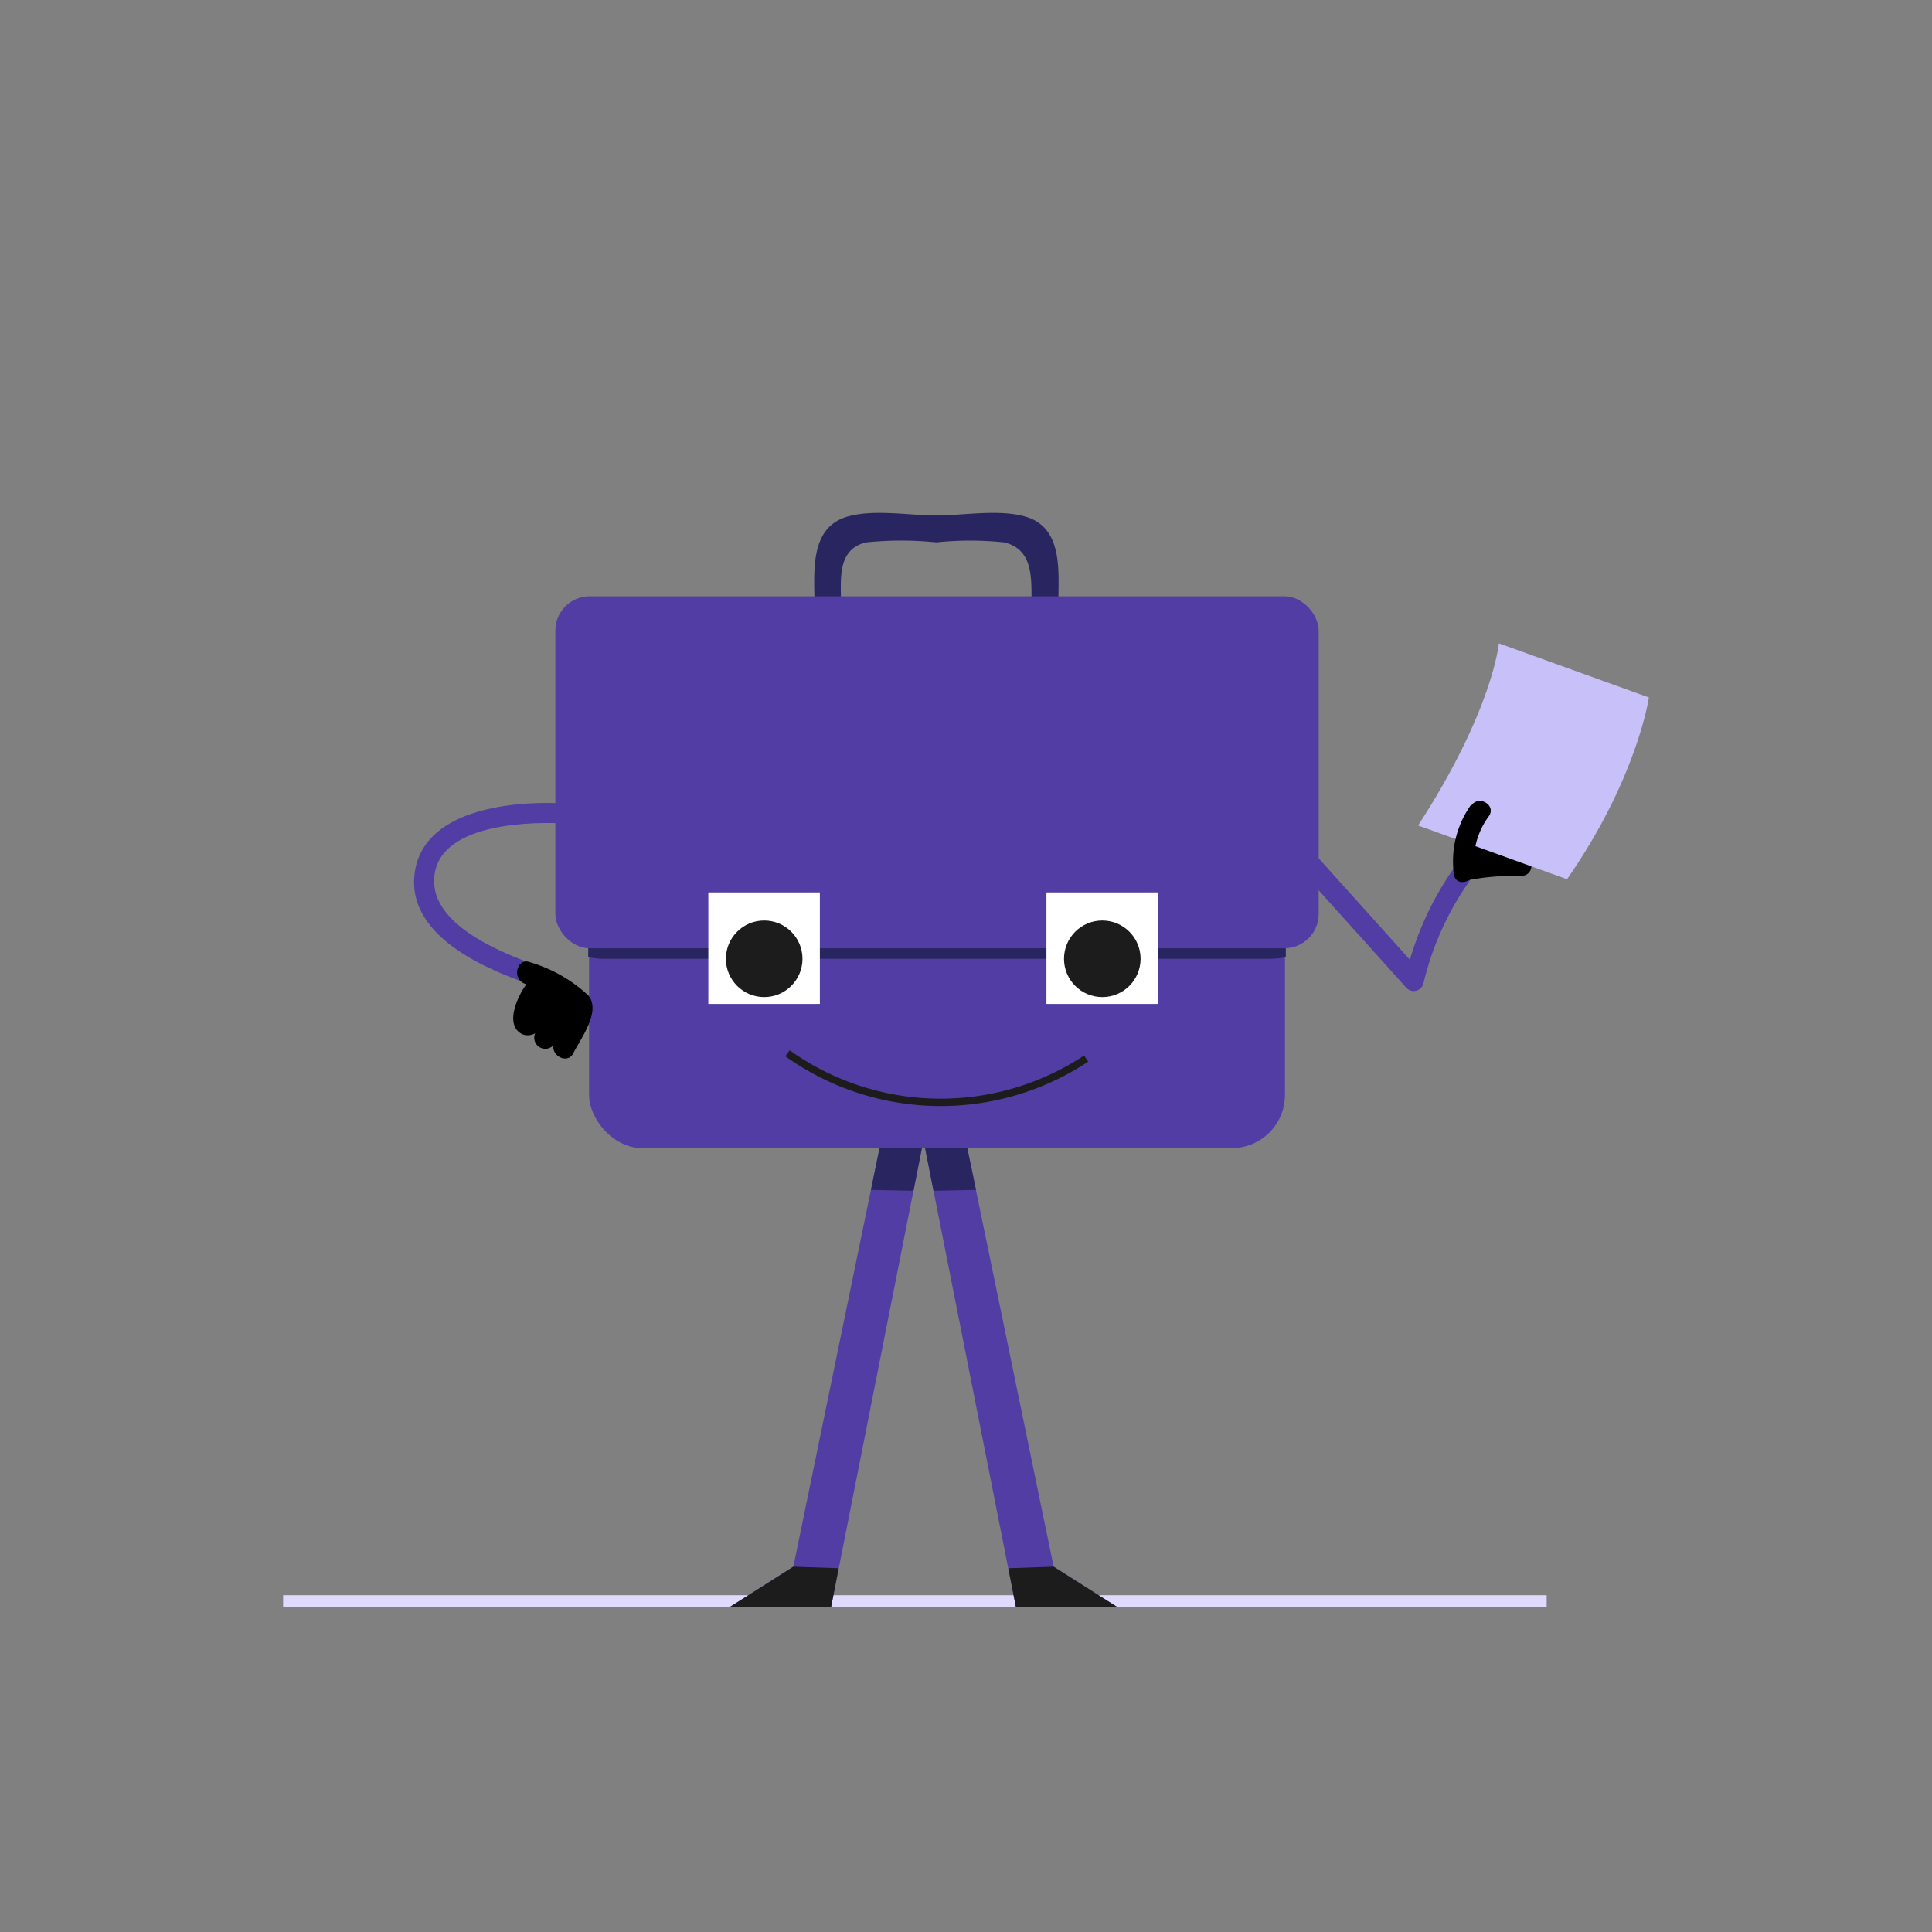 <svg id="Calque_1" data-name="Calque 1" xmlns="http://www.w3.org/2000/svg" viewBox="0 0 110 110"><rect x="0" y="0" width="110" height="110" fill="#808080" stroke="none"/><defs><style>.cls-1{fill:#e1daff;stroke:#e1daff;stroke-width:0.69px;}.cls-1,.cls-7{stroke-miterlimit:10;}.cls-2{fill:#523da5;}.cls-3{fill:#c8c0f9;}.cls-4{fill:#292560;}.cls-5{fill:#1c1c1c;}.cls-6{fill:#fff;}.cls-7{fill:none;stroke:#1c1c1c;stroke-width:0.42px;}</style></defs><title>20211204_FORMACTION</title><line class="cls-1" x1="16.12" y1="91.17" x2="88.06" y2="91.17"/><path class="cls-2" d="M74.09,49.59l6,6.67a.57.57,0,0,0,.95-.25,16.91,16.91,0,0,1,2.83-6.13c.45-.58-.55-1.15-1-.58A17.78,17.78,0,0,0,80,55.7l1-.25-6-6.67c-.49-.55-1.3.26-.81.81Z"/><path d="M83.73,49.25a4.94,4.94,0,0,1,3.62-1.51c.72.06.71-1.06,0-1.11a6,6,0,0,0-4.41,1.83c-.53.47.26,1.26.79.79Z"/><path d="M83.62,49.89a6.1,6.1,0,0,1,3.69-1.08.56.56,0,0,0,0-1.12,7.19,7.19,0,0,0-4.25,1.23c-.58.41,0,1.39.56,1Z"/><path d="M83.49,50.13a14.38,14.38,0,0,1,3.14-.26.56.56,0,0,0,0-1.12,16.49,16.49,0,0,0-3.44.3c-.7.15-.41,1.23.3,1.08Z"/><path class="cls-3" d="M85.34,36.63l8.54,3.08s-.65,4.58-4.66,10.35L80.74,47C85,40.44,85.34,36.63,85.34,36.63Z"/><path d="M83.78,45.79a5.53,5.53,0,0,0-1,4c.11.76,1.26.43,1.15-.32a4.37,4.37,0,0,1,.84-3c.44-.63-.59-1.23-1-.6Z"/><polygon class="cls-2" points="50.2 64.77 45.17 89.2 41.56 91.49 47.32 91.49 52.58 64.91 50.2 64.77"/><polygon class="cls-4" points="50.2 64.77 49.59 67.75 52.01 67.8 52.58 64.91 50.2 64.77"/><polygon class="cls-5" points="41.56 91.49 45.17 89.2 47.75 89.29 47.32 91.49 41.56 91.49"/><polygon class="cls-2" points="54.95 64.77 59.99 89.2 63.6 91.49 57.84 91.49 52.58 64.91 54.95 64.77"/><polygon class="cls-4" points="54.95 64.77 55.57 67.75 53.15 67.8 52.58 64.91 54.95 64.77"/><polygon class="cls-5" points="63.6 91.49 59.99 89.2 57.41 89.29 57.84 91.49 63.6 91.49"/><path class="cls-4" d="M47.88,34.27c0-1.32-.21-3,1.43-3.39a19.61,19.61,0,0,1,4,0,18.44,18.44,0,0,1,3.86,0c1.63.39,1.56,1.95,1.56,3.39a.77.77,0,0,0,1.53,0c0-1.67.27-4.12-1.73-4.81-1.51-.51-3.67-.11-5.22-.11s-3.7-.4-5.21.11c-2,.69-1.73,3.14-1.73,4.81a.77.77,0,0,0,1.53,0Z"/><rect class="cls-2" x="33.54" y="45.33" width="39.62" height="20.04" rx="3.03"/><path class="cls-4" d="M72.21,53.06H34.49a4.86,4.86,0,0,1-1-.09V54.5a4.86,4.86,0,0,0,1,.09H72.21a4.86,4.86,0,0,0,1-.09V53A4.86,4.86,0,0,1,72.21,53.06Z"/><rect class="cls-2" x="31.62" y="33.95" width="43.46" height="20.04" rx="1.95"/><rect class="cls-6" x="40.33" y="50.81" width="6.35" height="6.35"/><rect class="cls-6" x="59.58" y="50.81" width="6.35" height="6.35"/><circle class="cls-5" cx="43.51" cy="54.59" r="2.18"/><circle class="cls-5" cx="62.76" cy="54.59" r="2.18"/><path class="cls-7" d="M61.84,60.27a15,15,0,0,1-17-.3"/><path class="cls-2" d="M31.83,45.73c-2.84-.11-7.82.4-8.23,4.06s4.38,5.54,7.09,6.43c.7.23,1-.88.3-1.11-2-.67-6.2-2.24-6.27-4.86-.09-3.21,4.9-3.46,7.11-3.38.73,0,.73-1.12,0-1.14Z"/><path d="M30,56c-.46.6-1.17,2.05-.51,2.71.5.49,1.18.13,1.53-.34a15.92,15.92,0,0,1,1-1.76c.56-.58-.32-1.47-.88-.89A5.74,5.74,0,0,0,30.35,57c-.08.16-.16.31-.25.46a.91.91,0,0,0-.16.24l-.06.07q.15-.16.33.09c.31.19.23.26.27,0a2.57,2.57,0,0,1,.15-.47c0-.11.09-.22.14-.33s.22-.36.09-.2c.49-.63-.39-1.52-.89-.89Z"/><path d="M31.56,59.45c.44-.75.82-1.53,1.23-2.3s-.7-1.34-1.08-.63-.8,1.55-1.23,2.29a.63.63,0,0,0,1.08.64Z"/><path d="M29.86,56a10.44,10.44,0,0,1,2.45,1.29c.12.09.17.23.17.15,0,.18-.22.51-.29.65-.2.41-.42.81-.62,1.22-.35.73.73,1.36,1.08.64s1.6-2.35.85-3.27a8.28,8.28,0,0,0-3.31-1.89c-.74-.3-1.07.91-.33,1.21Z"/></svg>